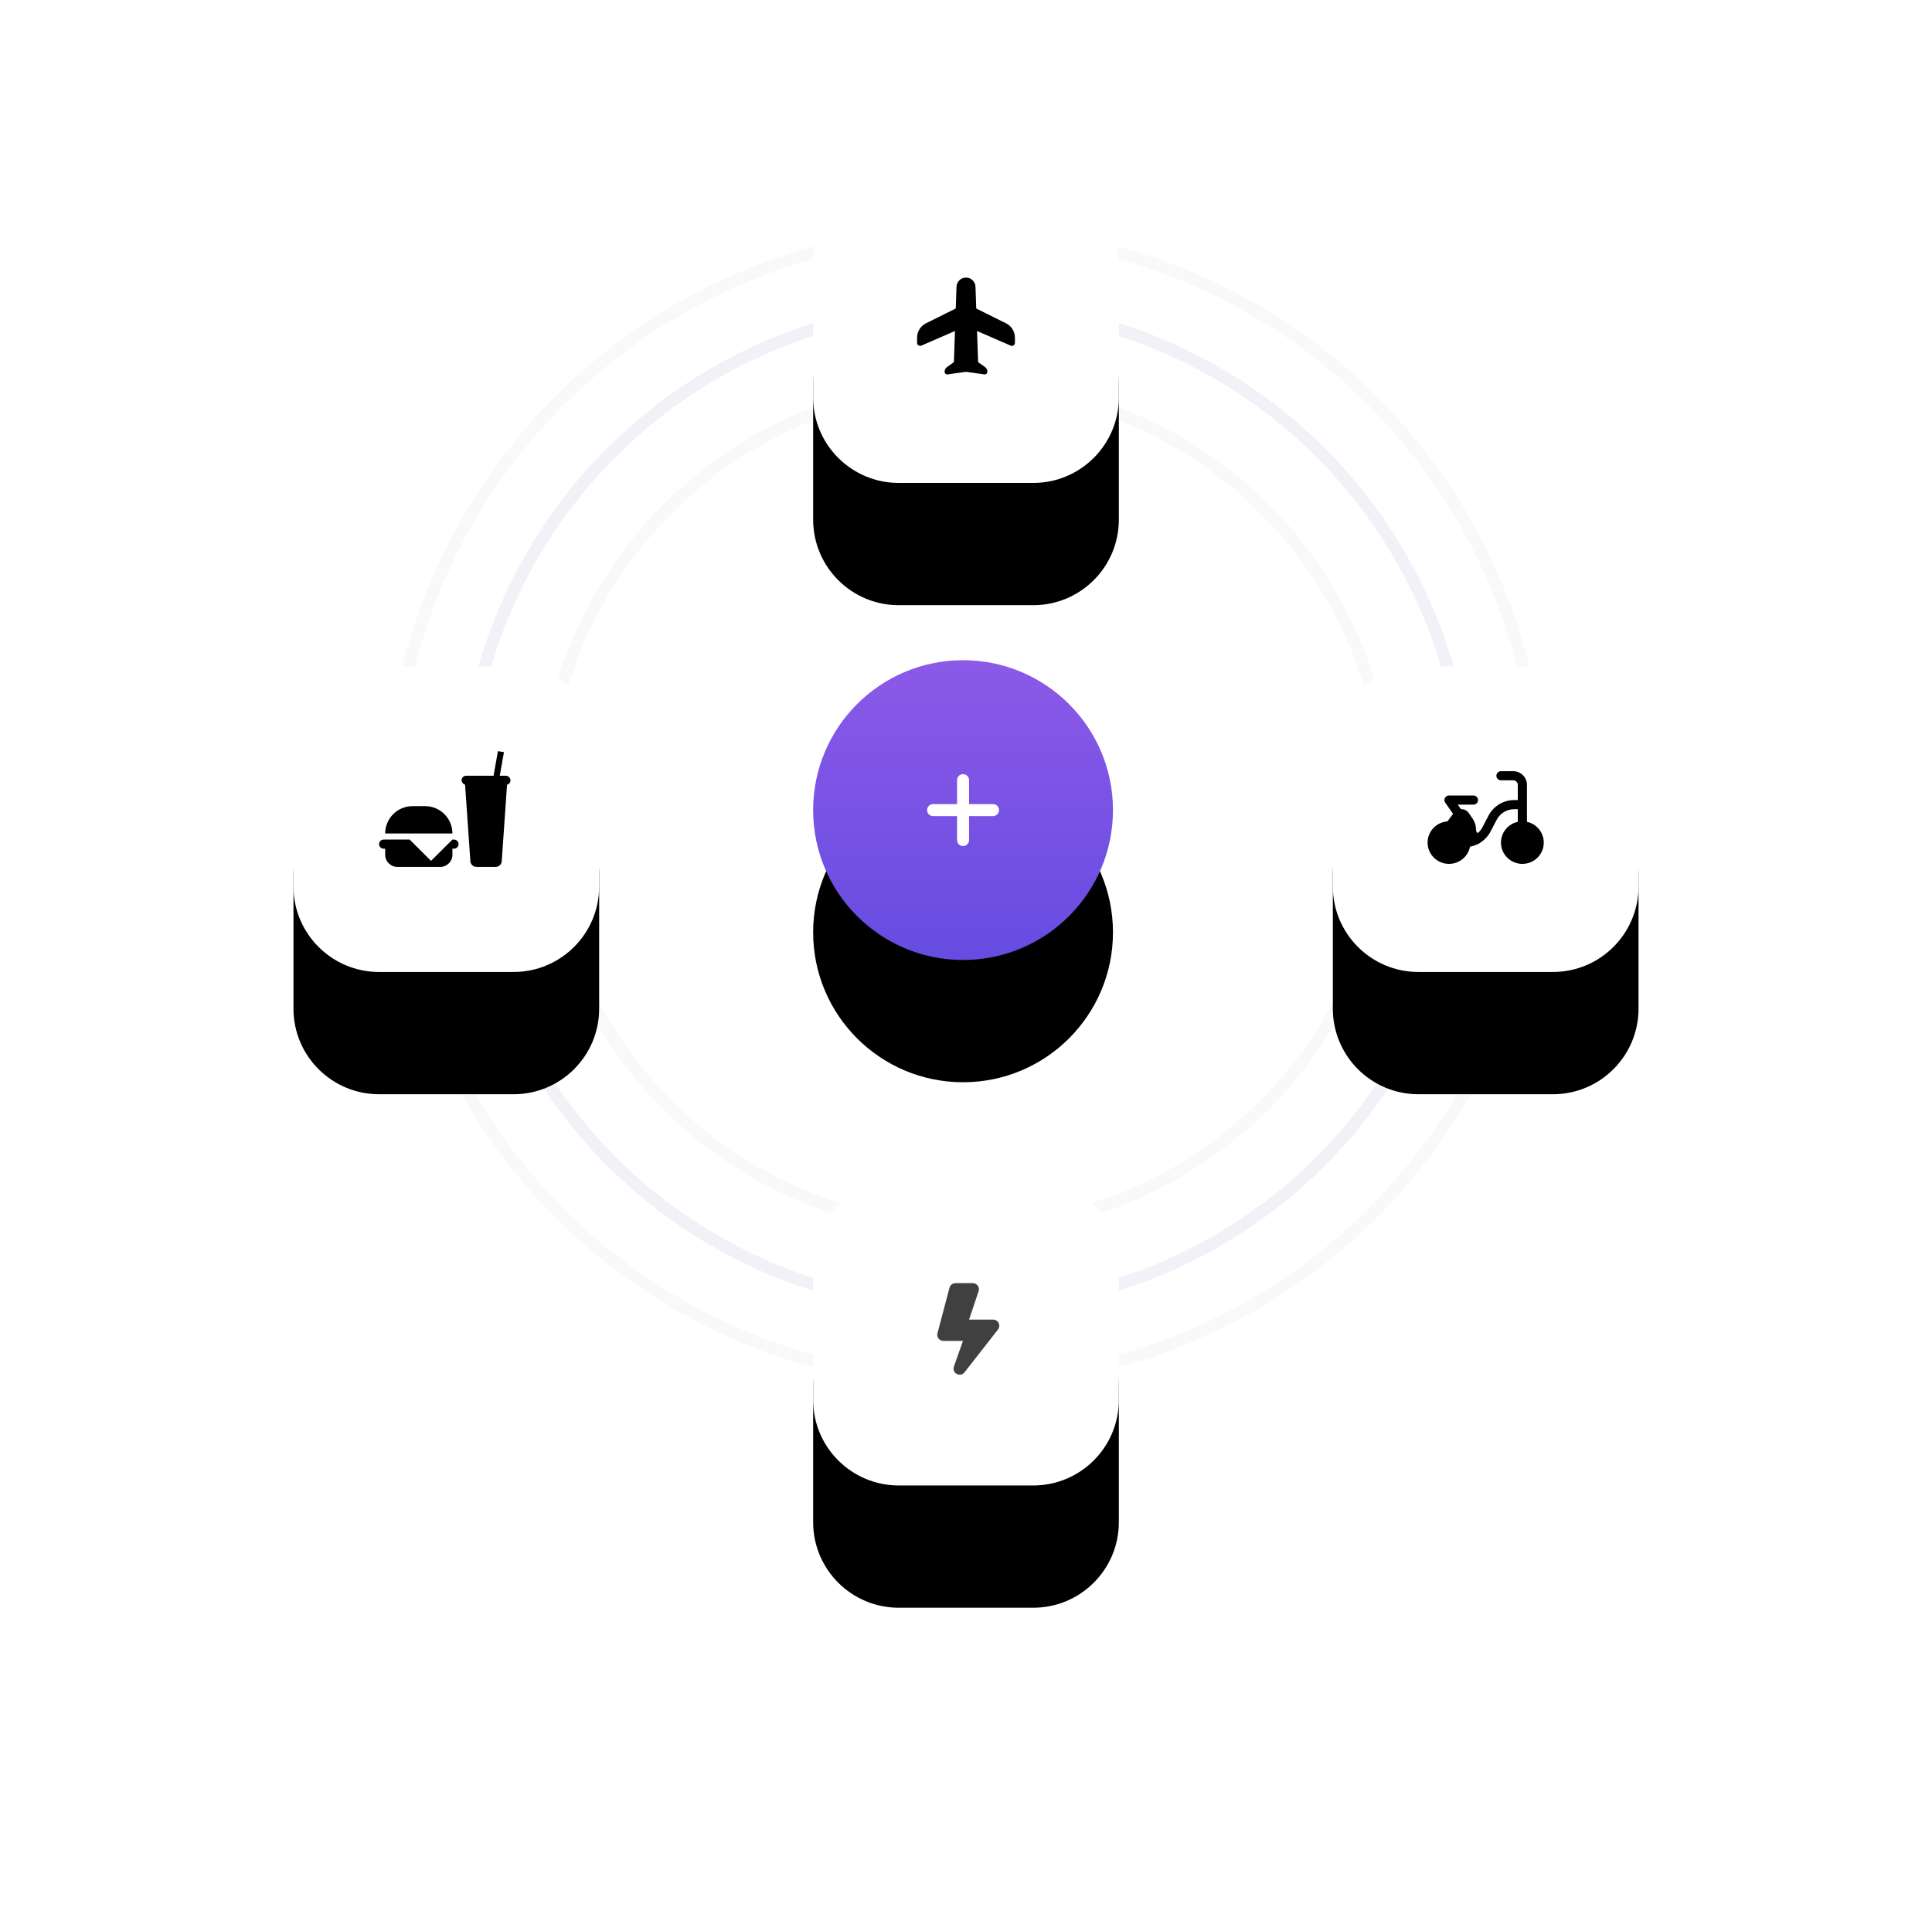 <?xml version="1.0" encoding="UTF-8"?>
<svg width="316px" height="312px" viewBox="0 0 316 312" version="1.1" xmlns="http://www.w3.org/2000/svg" xmlns:xlink="http://www.w3.org/1999/xlink">
    <defs>
        <linearGradient x1="0%" y1="1.72254642e-14%" x2="0%" y2="100%" id="linearGradient-1">
            <stop stop-color="#8C59E8" offset="0%"></stop>
            <stop stop-color="#664CE1" offset="100%"></stop>
        </linearGradient>
        <path d="M24.519,0 C38.061,-2.48755106e-15 49.038,10.978 49.038,24.519 C49.038,38.061 38.061,49.038 24.519,49.038 C10.978,49.038 -5.44705999e-15,38.061 0,24.519 C-1.65836737e-15,10.978 10.978,2.48755106e-15 24.519,0 Z" id="path-2"></path>
        <filter x="-142.7%" y="-102.0%" width="385.5%" height="385.5%" filterUnits="objectBoundingBox" id="filter-3">
            <feOffset dx="0" dy="20" in="SourceAlpha" result="shadowOffsetOuter1"></feOffset>
            <feGaussianBlur stdDeviation="20" in="shadowOffsetOuter1" result="shadowBlurOuter1"></feGaussianBlur>
            <feColorMatrix values="0 0 0 0 0.408   0 0 0 0 0.302   0 0 0 0 0.882  0 0 0 0.4 0" type="matrix" in="shadowBlurOuter1"></feColorMatrix>
        </filter>
        <path d="M14,0 L36,0 C43.732,2.1323708e-15 50,6.268 50,14 L50,36 C50,43.732 43.732,50 36,50 L14,50 C6.268,50 4.49960893e-15,43.732 0,36 L0,14 C2.60581843e-15,6.268 6.268,4.97305656e-15 14,0 Z" id="path-4"></path>
        <filter x="-170.0%" y="-130.0%" width="440.0%" height="440.0%" filterUnits="objectBoundingBox" id="filter-5">
            <feOffset dx="0" dy="20" in="SourceAlpha" result="shadowOffsetOuter1"></feOffset>
            <feGaussianBlur stdDeviation="25" in="shadowOffsetOuter1" result="shadowBlurOuter1"></feGaussianBlur>
            <feColorMatrix values="0 0 0 0 0.076   0 0 0 0 0.084   0 0 0 0 0.197  0 0 0 0.1 0" type="matrix" in="shadowBlurOuter1"></feColorMatrix>
        </filter>
        <path d="M14,0 L36,0 C43.732,2.1323708e-15 50,6.268 50,14 L50,36 C50,43.732 43.732,50 36,50 L14,50 C6.268,50 4.49960893e-15,43.732 0,36 L0,14 C2.60581843e-15,6.268 6.268,4.97305656e-15 14,0 Z" id="path-6"></path>
        <filter x="-170.0%" y="-130.0%" width="440.0%" height="440.0%" filterUnits="objectBoundingBox" id="filter-7">
            <feOffset dx="0" dy="20" in="SourceAlpha" result="shadowOffsetOuter1"></feOffset>
            <feGaussianBlur stdDeviation="25" in="shadowOffsetOuter1" result="shadowBlurOuter1"></feGaussianBlur>
            <feColorMatrix values="0 0 0 0 0.076   0 0 0 0 0.084   0 0 0 0 0.197  0 0 0 0.1 0" type="matrix" in="shadowBlurOuter1"></feColorMatrix>
        </filter>
        <path d="M14,0 L36,0 C43.732,2.1323708e-15 50,6.268 50,14 L50,36 C50,43.732 43.732,50 36,50 L14,50 C6.268,50 4.49960893e-15,43.732 0,36 L0,14 C2.60581843e-15,6.268 6.268,4.97305656e-15 14,0 Z" id="path-8"></path>
        <filter x="-170.0%" y="-130.0%" width="440.0%" height="440.0%" filterUnits="objectBoundingBox" id="filter-9">
            <feOffset dx="0" dy="20" in="SourceAlpha" result="shadowOffsetOuter1"></feOffset>
            <feGaussianBlur stdDeviation="25" in="shadowOffsetOuter1" result="shadowBlurOuter1"></feGaussianBlur>
            <feColorMatrix values="0 0 0 0 0.076   0 0 0 0 0.084   0 0 0 0 0.197  0 0 0 0.1 0" type="matrix" in="shadowBlurOuter1"></feColorMatrix>
        </filter>
        <path d="M14,0 L36,0 C43.732,2.1323708e-15 50,6.268 50,14 L50,36 C50,43.732 43.732,50 36,50 L14,50 C6.268,50 4.49960893e-15,43.732 0,36 L0,14 C2.60581843e-15,6.268 6.268,4.97305656e-15 14,0 Z" id="path-10"></path>
        <filter x="-170.0%" y="-130.0%" width="440.0%" height="440.0%" filterUnits="objectBoundingBox" id="filter-11">
            <feOffset dx="0" dy="20" in="SourceAlpha" result="shadowOffsetOuter1"></feOffset>
            <feGaussianBlur stdDeviation="25" in="shadowOffsetOuter1" result="shadowBlurOuter1"></feGaussianBlur>
            <feColorMatrix values="0 0 0 0 0.076   0 0 0 0 0.084   0 0 0 0 0.197  0 0 0 0.1 0" type="matrix" in="shadowBlurOuter1"></feColorMatrix>
        </filter>
    </defs>
    <g id="final" stroke="none" stroke-width="1" fill="none" fill-rule="evenodd">
        <g id="Who-we’re-here-for" transform="translate(-65, -110)">
            <g id="Private_use_img_01" transform="translate(113, 139)">
                <circle id="Oval" stroke="#F1F1F7" stroke-width="2" opacity="0.4" fill-rule="nonzero" cx="110" cy="103" r="94"></circle>
                <circle id="Oval" stroke="#F1F1F7" stroke-width="2" opacity="0.4" fill-rule="nonzero" cx="110" cy="103" r="69"></circle>
                <circle id="Oval" stroke="#F1F1F7" stroke-width="2" fill-rule="nonzero" cx="110" cy="103" r="82"></circle>
                <g id="Group-4" transform="translate(85, 79)">
                    <g id="Rectangle">
                        <use fill="black" fill-opacity="1" filter="url(#filter-3)" xlink:href="#path-2"></use>
                        <use fill="url(#linearGradient-1)" fill-rule="evenodd" xlink:href="#path-2"></use>
                    </g>
                    <path d="M24.519,18.635 C25.061,18.635 25.5,19.074 25.5,19.615 L25.5,23.538 L29.423,23.538 C29.965,23.538 30.404,23.978 30.404,24.519 C30.404,25.061 29.965,25.5 29.423,25.5 L25.5,25.5 L25.5,29.423 C25.5,29.965 25.061,30.404 24.519,30.404 C23.978,30.404 23.538,29.965 23.538,29.423 L23.538,25.5 L19.615,25.5 C19.074,25.5 18.635,25.061 18.635,24.519 C18.635,23.978 19.074,23.538 19.615,23.538 L23.538,23.538 L23.538,19.615 C23.538,19.074 23.978,18.635 24.519,18.635 Z" id="Combined-Shape" fill="#FFFFFF"></path>
                </g>
                <g id="Group-8" transform="translate(85, 0)">
                    <g id="Rectangle">
                        <use fill="black" fill-opacity="1" filter="url(#filter-5)" xlink:href="#path-4"></use>
                        <use fill="#FFFFFF" fill-rule="evenodd" xlink:href="#path-4"></use>
                    </g>
                    <g id="plain" transform="translate(17, 16.407)" fill="#000000">
                        <path d="M8,0 C8.837,-1.53700348e-16 9.523,0.663 9.552,1.499 L10,14.419 L10,14.419 L6,14.419 L6.448,1.499 C6.477,0.663 7.163,1.53700348e-16 8,0 Z" id="Rectangle"></path>
                        <path d="M8,4.226 L1.447,7.484 C0.56,7.925 -1.21232673e-16,8.83 0,9.82 L0,10.673 C-2.43738069e-16,10.949 0.224,11.173 0.5,11.173 C0.569,11.173 0.637,11.158 0.699,11.131 L8,7.955 L8,7.955 L8,4.226 Z" id="Path-7"></path>
                        <path d="M16,4.226 L9.447,7.484 C8.56,7.925 8,8.83 8,9.82 L8,10.673 C8,10.949 8.224,11.173 8.5,11.173 C8.569,11.173 8.637,11.158 8.699,11.131 L16,7.955 L16,7.955 L16,4.226 Z" id="Path-7" transform="translate(12, 7.831) scale(-1, 1) translate(-12, -7.831) "></path>
                        <path d="M11.5,12.43 L8.405,14.628 C8.151,14.808 8,15.101 8,15.413 C8,15.651 8.193,15.844 8.432,15.844 C8.452,15.844 8.472,15.843 8.492,15.84 L11.5,15.413 L11.5,15.413 L11.5,12.43 Z" id="Path-7-Copy" transform="translate(9.75, 14.17) scale(-1, 1) translate(-9.75, -14.17) "></path>
                        <path d="M8,12.43 L4.905,14.628 C4.651,14.808 4.5,15.101 4.5,15.413 C4.5,15.651 4.693,15.844 4.932,15.844 C4.952,15.844 4.972,15.843 4.992,15.84 L8,15.413 L8,15.413 L8,12.43 Z" id="Path-7-Copy"></path>
                    </g>
                </g>
                <g id="Group-9" transform="translate(170, 80)">
                    <g id="Rectangle-Copy">
                        <use fill="black" fill-opacity="1" filter="url(#filter-7)" xlink:href="#path-6"></use>
                        <use fill="#FFFFFF" fill-rule="evenodd" xlink:href="#path-6"></use>
                    </g>
                    <g id="cycle" transform="translate(15.5, 16.904)">
                        <ellipse id="Oval" fill="#000000" cx="3.5" cy="11.933" rx="3.5" ry="3.48"></ellipse>
                        <path d="M4.436,11.933 L2.5,11.933 L2.5,11.933 L5.5,7.955 L6.081,8.795 C6.709,9.704 6.482,10.95 5.573,11.578 C5.239,11.809 4.842,11.933 4.436,11.933 Z" id="Path-10" stroke="#000000" stroke-width="3" fill="#FFFFFF" stroke-linejoin="round"></path>
                        <ellipse id="Oval-Copy" fill="#000000" cx="15.5" cy="11.933" rx="3.5" ry="3.48"></ellipse>
                        <path d="M14,0.249 C15.207,0.249 16.192,1.194 16.248,2.381 L16.25,2.486 L16.25,9.944 C16.25,10.356 15.914,10.69 15.5,10.69 C15.11,10.69 14.79,10.394 14.753,10.016 L14.75,9.944 L14.75,2.486 C14.75,2.098 14.453,1.78 14.072,1.744 L14,1.74 L12,1.74 C11.586,1.74 11.25,1.406 11.25,0.994 C11.25,0.607 11.547,0.288 11.928,0.252 L12,0.249 L14,0.249 Z" id="Path-9" fill="#000000" fill-rule="nonzero"></path>
                        <path d="M16,4.972 L16,6.463 L14.178,6.463 C13.009,6.463 11.934,7.088 11.357,8.091 L11.295,8.204 L10.286,10.134 C9.492,11.652 7.938,12.62 6.227,12.676 L6.072,12.678 L1.053,12.678 L4.887,7.276 L6.113,8.137 L3.947,11.187 L6.072,11.187 C7.241,11.187 8.316,10.563 8.893,9.559 L8.955,9.446 L9.964,7.516 C10.758,5.999 12.312,5.03 14.023,4.974 L14.178,4.972 L16,4.972 Z" id="Path-10" fill="#000000" fill-rule="nonzero"></path>
                        <path d="M7.5,4.226 C7.914,4.226 8.25,4.56 8.25,4.972 C8.25,5.36 7.953,5.678 7.572,5.714 L7.5,5.718 L4.931,5.718 L8.617,11.011 C8.839,11.33 8.776,11.76 8.484,12.005 L8.427,12.049 C8.106,12.269 7.674,12.207 7.427,11.917 L7.383,11.86 L2.883,5.396 C2.551,4.919 2.87,4.274 3.436,4.229 L3.5,4.226 L7.5,4.226 Z" id="Path-11" fill="#000000" fill-rule="nonzero"></path>
                    </g>
                </g>
                <g id="Group-10" transform="translate(0, 80)">
                    <g id="Rectangle">
                        <use fill="black" fill-opacity="1" filter="url(#filter-9)" xlink:href="#path-8"></use>
                        <use fill="#FFFFFF" fill-rule="evenodd" xlink:href="#path-8"></use>
                    </g>
                    <g id="food" transform="translate(14, 13.424)" fill="#000000">
                        <path d="M5.475,9.447 L7.525,9.447 C9.997,9.447 12,11.45 12,13.921 L12,13.921 L12,13.921 L1,13.921 C1,11.45 3.003,9.447 5.475,9.447 Z" id="Rectangle"></path>
                        <path d="M8.5,18.396 L12,14.916 L12.254,14.916 C12.666,14.916 13,15.25 13,15.662 C13,16.073 12.666,16.407 12.254,16.407 L12,16.407 L12,17.39 C12,18.495 11.105,19.39 10,19.39 L3,19.39 C1.895,19.39 1,18.495 1,17.39 L1,16.407 L0.746,16.407 C0.334,16.407 5.04415508e-17,16.073 0,15.662 C-5.04415508e-17,15.25 0.334,14.916 0.746,14.916 L5,14.916 L8.5,18.396 Z" id="Combined-Shape"></path>
                        <path d="M15.072,4.972 L19.928,4.972 C20.481,4.972 20.928,5.42 20.928,5.972 C20.928,5.995 20.927,6.018 20.926,6.041 L20.065,18.46 C20.028,18.984 19.592,19.39 19.067,19.39 L15.933,19.39 C15.408,19.39 14.972,18.984 14.935,18.46 L14.074,6.041 C14.036,5.49 14.452,5.013 15.003,4.974 C15.026,4.973 15.049,4.972 15.072,4.972 Z" id="Rectangle"></path>
                        <rect id="Rectangle" x="13.5" y="4.475" width="8" height="1.492" rx="0.746"></rect>
                        <polygon id="Rectangle" transform="translate(19.5, 2.983) rotate(10) translate(-19.5, -2.983) " points="19.002 0.497 20.002 0.496 19.998 5.469 18.998 5.47"></polygon>
                    </g>
                </g>
                <g id="Group-11" transform="translate(85, 164)">
                    <g id="Rectangle-Copy-3">
                        <use fill="black" fill-opacity="1" filter="url(#filter-11)" xlink:href="#path-10"></use>
                        <use fill="#FFFFFF" fill-rule="evenodd" xlink:href="#path-10"></use>
                    </g>
                    <g id="flash" transform="translate(20, 16.904)" fill="#404040">
                        <path d="M2.303,0.744 L0.332,8.191 C0.191,8.725 0.509,9.272 1.043,9.413 C1.127,9.435 1.213,9.447 1.299,9.447 L4.5,9.447 L4.5,9.447 L3.023,13.643 C2.84,14.164 3.113,14.735 3.634,14.918 C4.039,15.061 4.49,14.929 4.754,14.591 L10.236,7.582 C10.576,7.147 10.499,6.519 10.064,6.179 C9.888,6.041 9.672,5.966 9.448,5.966 L5.5,5.966 L5.5,5.966 L7.058,1.318 C7.234,0.794 6.952,0.227 6.428,0.052 C6.325,0.018 6.218,4.24240667e-16 6.11,0 L3.27,0 C2.816,3.05397692e-16 2.419,0.306 2.303,0.744 Z" id="Path-8"></path>
                    </g>
                </g>
            </g>
        </g>
    </g>
</svg>